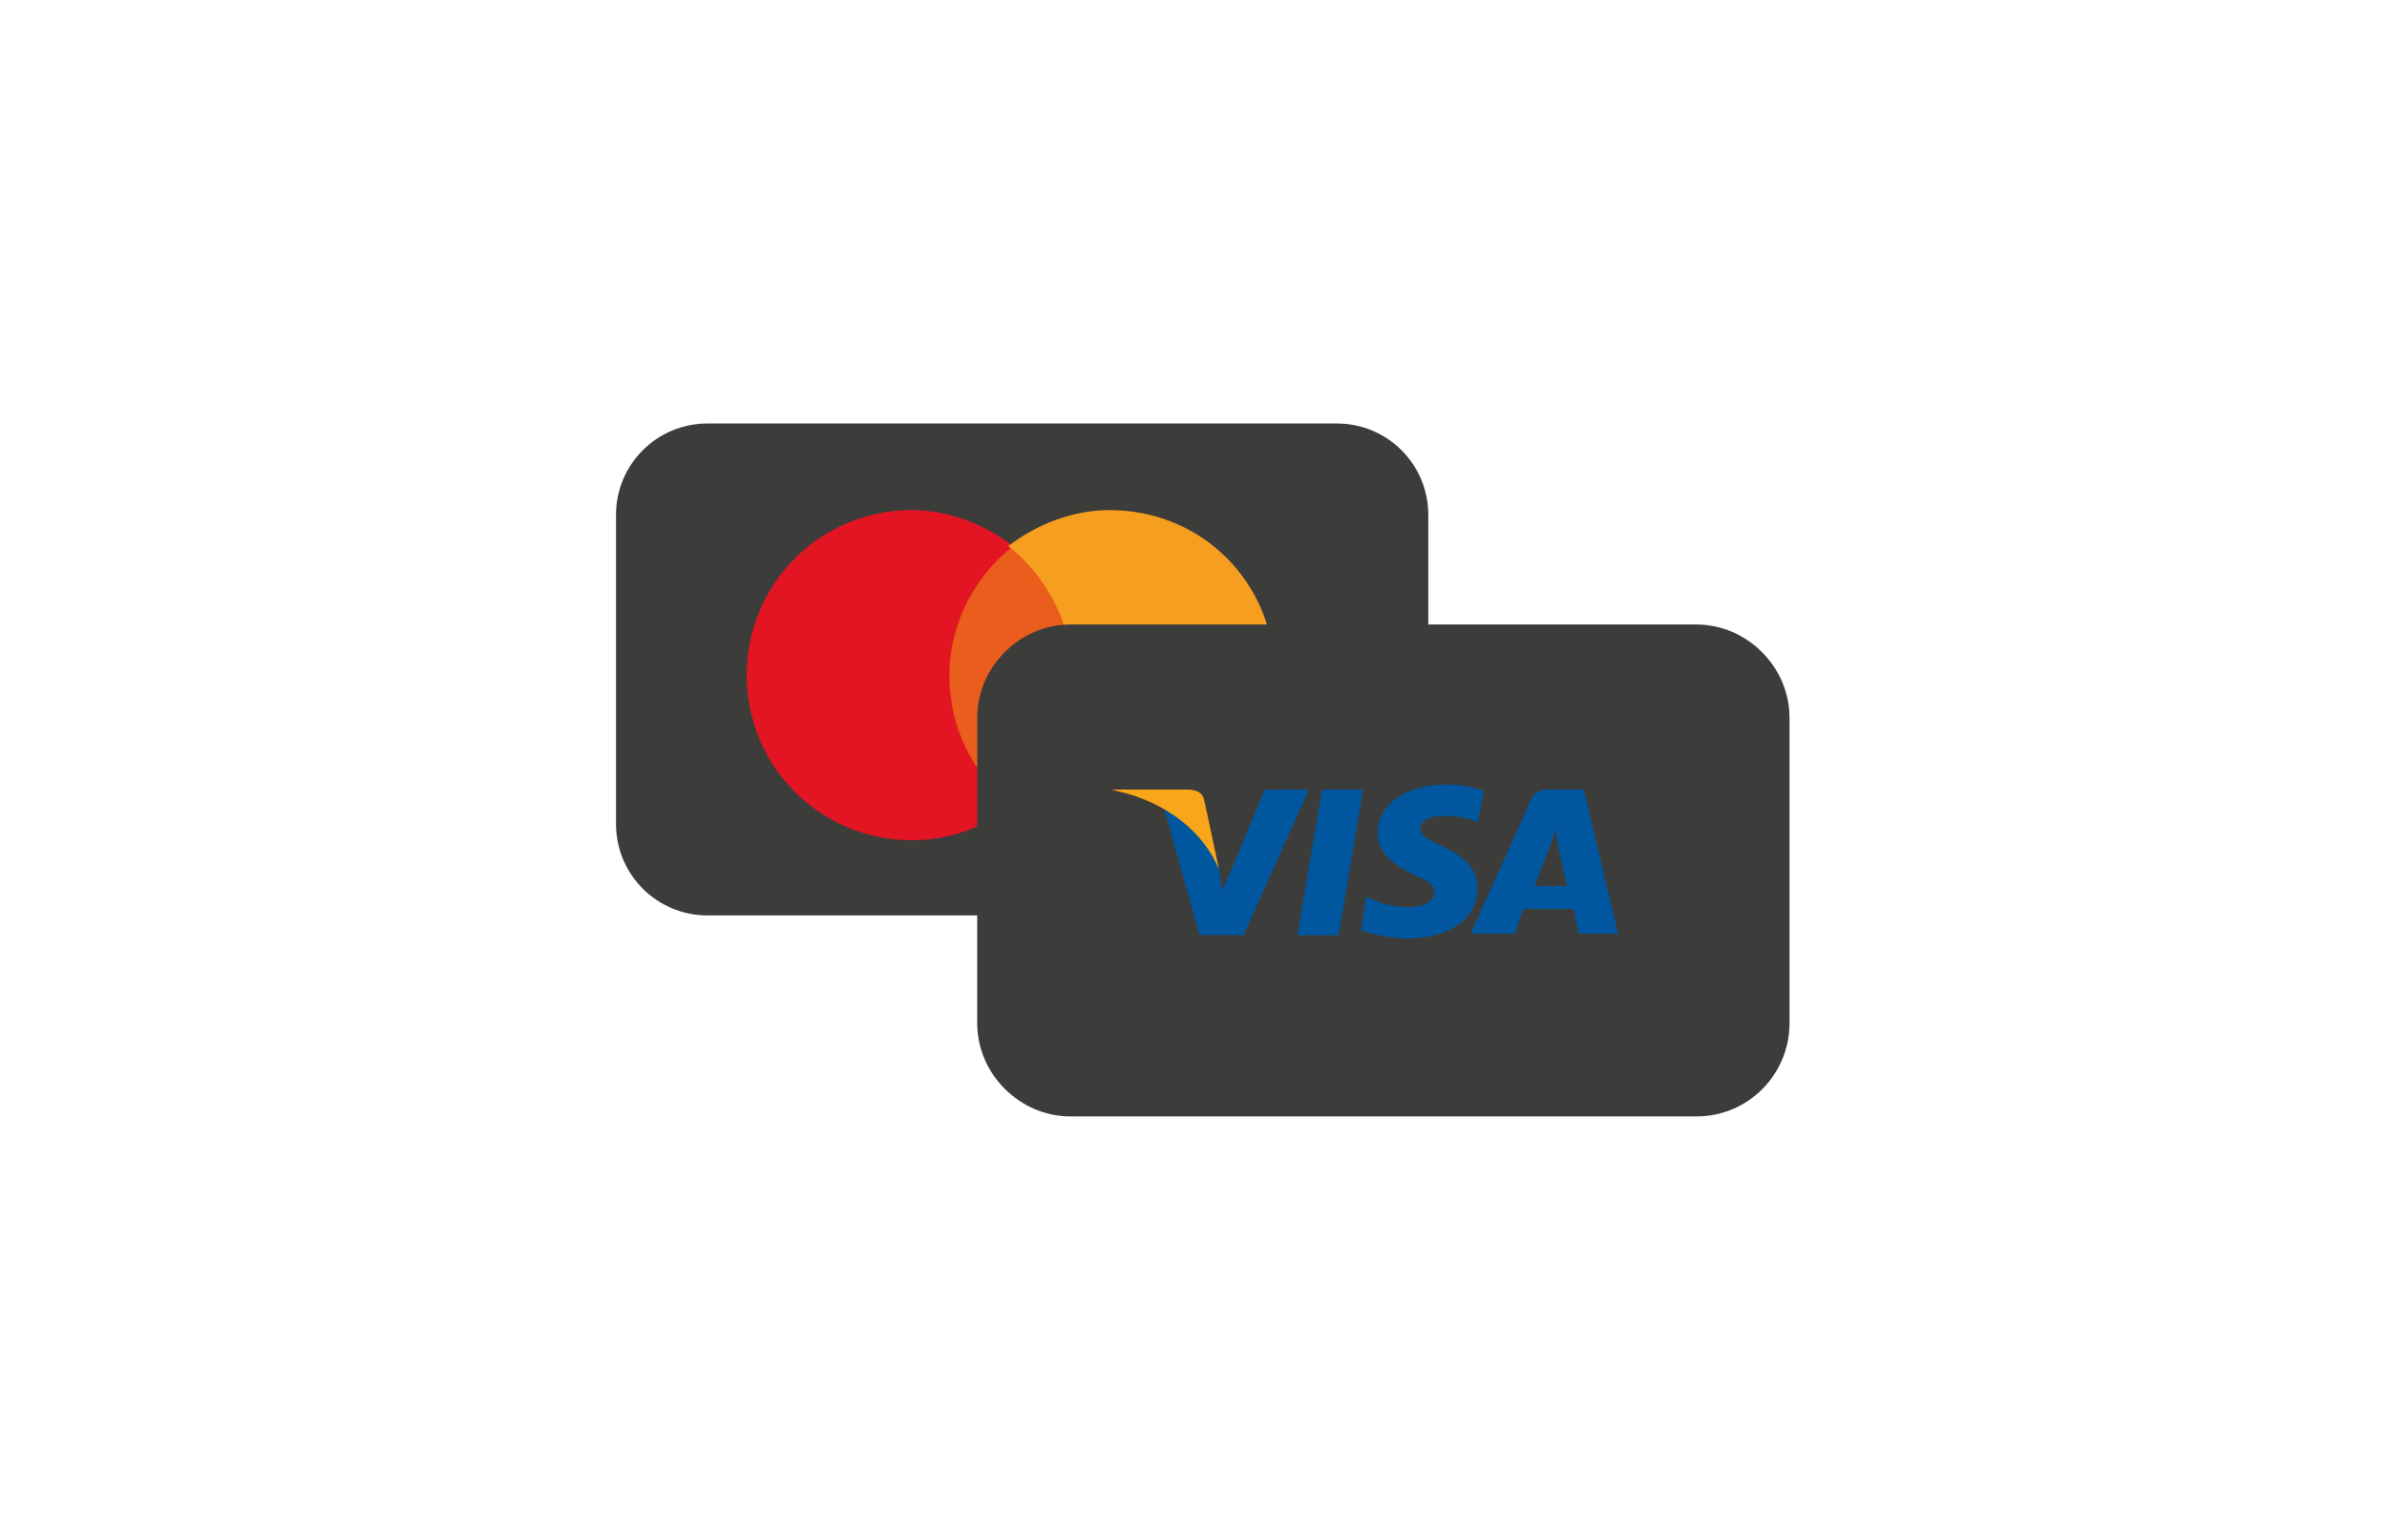 <svg width="124" height="80" viewBox="0 0 124 80" fill="none" xmlns="http://www.w3.org/2000/svg">
<path d="M69.443 47.557H36.755C34.123 47.557 32 45.434 32 42.802V26.755C32 24.123 34.123 22 36.755 22H69.443C72.076 22 74.198 24.123 74.198 26.755V42.802C74.198 45.434 71.991 47.557 69.443 47.557Z" fill="#3C3C3B"/>
<path d="M56.198 28.368H48.726V41.783H56.198V28.368Z" fill="#EB5D1C"/>
<path d="M49.321 35.075C49.321 32.358 50.679 29.896 52.632 28.368C51.189 27.264 49.321 26.5 47.368 26.5C42.613 26.5 38.792 30.321 38.792 35.075C38.792 39.83 42.613 43.651 47.368 43.651C49.321 43.651 51.189 42.972 52.632 41.783C50.509 40.255 49.321 37.792 49.321 35.075Z" fill="#E41522"/>
<path d="M66.217 35.075C66.217 39.83 62.396 43.651 57.642 43.651C55.689 43.651 53.821 42.972 52.377 41.783C54.33 40.255 55.689 37.792 55.689 35.075C55.689 32.358 54.33 29.896 52.377 28.368C53.821 27.264 55.689 26.5 57.642 26.5C62.481 26.5 66.217 30.321 66.217 35.075Z" fill="#F59E1F"/>
<path d="M88.123 58H55.604C52.972 58 50.764 55.792 50.764 53.16V37.283C50.764 34.651 52.972 32.443 55.604 32.443H88.123C90.755 32.443 92.962 34.651 92.962 37.283V53.16C92.962 55.792 90.84 58 88.123 58Z" fill="#3C3C3B"/>
<path d="M67.406 48.575L68.679 41.019H70.802L69.528 48.575H67.406Z" fill="#00579F"/>
<path d="M67.406 48.575L69.104 41.019H70.802L69.528 48.575H67.406Z" fill="#00579F"/>
<path d="M77.085 41.104C76.66 40.934 75.981 40.764 75.132 40.764C73.009 40.764 71.566 41.783 71.566 43.311C71.566 44.415 72.585 45.009 73.434 45.434C74.283 45.774 74.538 46.028 74.538 46.368C74.538 46.877 73.859 47.132 73.264 47.132C72.415 47.132 71.99 47.047 71.226 46.708L70.972 46.623L70.717 48.321C71.226 48.491 72.16 48.745 73.094 48.745C75.302 48.745 76.745 47.726 76.745 46.113C76.745 45.264 76.236 44.585 74.962 43.991C74.198 43.651 73.774 43.396 73.774 43.057C73.774 42.717 74.113 42.377 74.962 42.377C75.641 42.377 76.151 42.462 76.575 42.632L76.745 42.717L77.085 41.104Z" fill="#00579F"/>
<path d="M77.085 41.104C76.66 40.934 75.981 40.764 75.132 40.764C73.009 40.764 71.906 41.783 71.906 43.311C71.906 44.415 72.585 45.009 73.434 45.434C74.283 45.774 74.538 46.028 74.538 46.368C74.538 46.877 73.859 47.132 73.264 47.132C72.415 47.132 71.99 47.047 71.226 46.708L70.972 46.623L70.717 48.321C71.226 48.491 72.16 48.745 73.094 48.745C75.302 48.745 76.745 47.726 76.745 46.113C76.745 45.264 76.236 44.585 74.962 43.991C74.198 43.651 73.774 43.396 73.774 43.057C73.774 42.717 74.113 42.377 74.962 42.377C75.641 42.377 76.151 42.462 76.575 42.632L76.745 42.717L77.085 41.104Z" fill="#00579F"/>
<path d="M80.651 41.019C80.141 41.019 79.802 41.019 79.547 41.528L76.406 48.491H78.698L79.123 47.217H81.755L82.009 48.491H84.047L82.264 41.019H80.651ZM79.717 46.028C79.802 45.689 80.566 43.821 80.566 43.821C80.566 43.821 80.736 43.396 80.821 43.057L80.906 43.736C80.906 43.736 81.33 45.604 81.415 46.028H79.717Z" fill="#00579F"/>
<path d="M81.16 41.019C80.651 41.019 80.311 41.019 80.057 41.528L76.406 48.491H78.698L79.123 47.217H81.755L82.009 48.491H84.047L82.264 41.019H81.16ZM79.717 46.028C79.887 45.604 80.566 43.821 80.566 43.821C80.566 43.821 80.736 43.396 80.821 43.057L80.906 43.736C80.906 43.736 81.33 45.604 81.415 46.028H79.717Z" fill="#00579F"/>
<path d="M63.5 46.283L63.33 45.179C62.991 43.906 61.717 42.547 60.443 41.868L62.311 48.575H64.604L68 41.019H65.707L63.5 46.283Z" fill="#00579F"/>
<path d="M57.726 41.019L58.066 41.104C60.698 41.698 62.566 43.311 63.33 45.179L62.566 41.613C62.481 41.104 62.057 41.019 61.632 41.019H57.726Z" fill="#FAA61A"/>
</svg>
